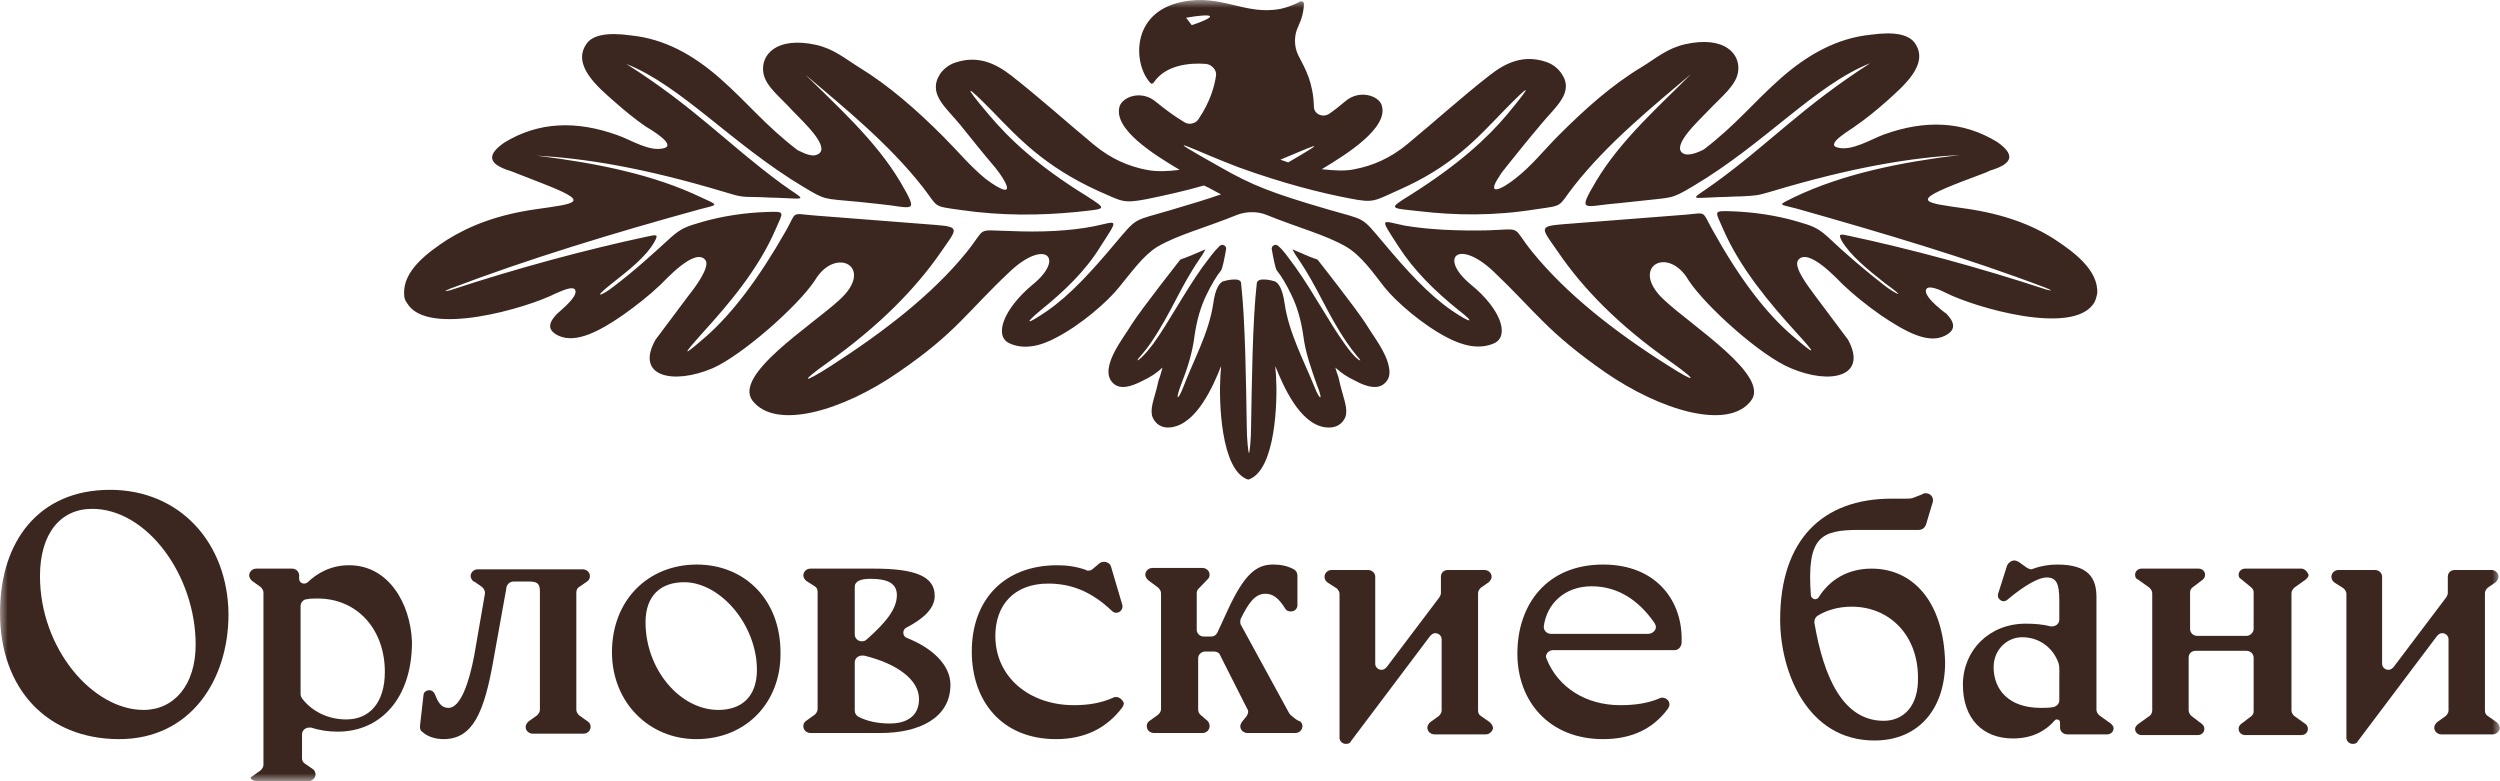 <svg width="160" height="50" viewBox="0 0 160 50" fill="none" xmlns="http://www.w3.org/2000/svg">
<g clip-path="url(#clip0_2001_3568)">
<mask id="mask0_2001_3568" style="mask-type:luminance" maskUnits="userSpaceOnUse" x="0" y="0" width="160" height="50">
<path d="M160 0H0V50H160V0Z" fill="white"/>
</mask>
<g mask="url(#mask0_2001_3568)">
<path d="M95.281 46.174L94.778 45.826C94.641 45.739 94.596 45.609 94.596 45.479V37.957C94.596 37.827 94.687 37.697 94.778 37.61L95.281 37.262C95.372 37.175 95.464 37.044 95.464 36.914C95.464 36.653 95.236 36.479 95.007 36.479H92.676C92.402 36.479 92.219 36.653 92.219 36.914V37.957C92.219 38.044 92.174 38.131 92.128 38.218L88.746 42.696C88.655 42.783 88.563 42.87 88.426 42.87C88.198 42.87 88.015 42.696 88.015 42.479V36.914C88.015 36.653 87.786 36.479 87.558 36.479H85.227C84.953 36.479 84.77 36.697 84.77 36.914C84.77 37.088 84.861 37.218 84.998 37.305L85.547 37.653C85.638 37.74 85.73 37.87 85.73 38.001V47.218C85.73 47.435 85.912 47.609 86.141 47.609C86.278 47.609 86.415 47.566 86.461 47.435L91.534 40.696C91.625 40.609 91.716 40.522 91.853 40.522C92.082 40.522 92.265 40.696 92.265 40.914V45.479C92.265 45.609 92.174 45.739 92.082 45.826L91.534 46.218C91.442 46.304 91.351 46.435 91.351 46.566C91.351 46.826 91.579 47 91.808 47H95.099C95.327 47 95.555 46.783 95.555 46.566C95.51 46.391 95.418 46.261 95.281 46.174Z" fill="#3B2720"/>
<path d="M82.623 45.783C82.578 45.739 82.532 45.696 82.486 45.609L79.424 40.001C79.379 39.957 79.379 39.87 79.379 39.783C79.379 39.696 79.379 39.653 79.424 39.566C79.882 38.653 80.293 38.001 80.978 38.001C81.435 38.001 81.801 38.218 82.258 38.957C82.349 39.088 82.44 39.131 82.623 39.131C82.852 39.131 83.035 38.957 83.035 38.74V36.827C83.035 36.653 82.943 36.522 82.806 36.435C82.395 36.218 81.983 36.131 81.481 36.131C80.43 36.131 79.653 36.697 78.556 39.088L77.916 40.479C77.825 40.653 77.688 40.74 77.505 40.74H77.048C76.773 40.74 76.591 40.522 76.591 40.305V37.957C76.591 37.827 76.637 37.74 76.728 37.653L77.276 37.088C77.368 37.001 77.414 36.914 77.414 36.783C77.414 36.522 77.185 36.349 76.957 36.349H73.757C73.483 36.349 73.3 36.566 73.3 36.783C73.3 36.914 73.392 37.044 73.483 37.131L74.123 37.609C74.214 37.697 74.306 37.827 74.306 37.957V45.391C74.306 45.522 74.214 45.652 74.123 45.739L73.575 46.131C73.438 46.218 73.392 46.348 73.392 46.478C73.392 46.739 73.62 46.913 73.849 46.913H76.957C77.231 46.913 77.414 46.696 77.414 46.478C77.414 46.348 77.368 46.218 77.276 46.131L76.819 45.739C76.728 45.652 76.682 45.522 76.682 45.391V42.131C76.682 41.87 76.911 41.696 77.139 41.696H77.688C77.871 41.696 78.053 41.783 78.099 41.957L79.835 45.391C79.882 45.435 79.882 45.522 79.882 45.566C79.882 45.652 79.835 45.739 79.79 45.826L79.47 46.218C79.424 46.304 79.379 46.391 79.379 46.478C79.379 46.739 79.607 46.913 79.835 46.913H82.898C83.172 46.913 83.355 46.696 83.355 46.478C83.355 46.348 83.309 46.261 83.217 46.174C82.943 46.087 82.806 45.913 82.623 45.783Z" fill="#3B2720"/>
<path d="M135.087 46.304L134.356 45.783C134.264 45.696 134.173 45.566 134.173 45.435V38.218C134.173 37.044 133.716 36.131 131.659 36.131C131.156 36.131 130.608 36.218 130.151 36.392C130.105 36.392 130.06 36.435 130.014 36.435C129.922 36.435 129.831 36.392 129.74 36.349L129.191 35.958C129.1 35.914 129.008 35.87 128.917 35.87C128.734 35.87 128.551 36.001 128.46 36.175L127.866 38.044C127.866 38.088 127.866 38.131 127.866 38.131C127.866 38.305 128.049 38.479 128.232 38.479C128.323 38.479 128.414 38.435 128.46 38.392C129.648 37.392 130.517 36.957 130.974 36.957C131.613 36.957 131.796 37.349 131.796 38.435V39.653C131.796 39.914 131.568 40.088 131.339 40.088C131.294 40.088 131.294 40.088 131.248 40.088C130.745 39.957 130.197 39.914 129.648 39.914C127.317 39.914 125.626 41.609 125.626 43.827C125.626 45.957 126.86 47.261 128.826 47.261C130.014 47.261 130.882 46.826 131.522 46.087C131.568 46.044 131.613 46.044 131.659 46.044C131.751 46.044 131.842 46.131 131.842 46.218V46.522V46.566C131.842 46.826 132.07 47 132.299 47H134.858C135.087 47 135.27 46.826 135.27 46.609C135.27 46.479 135.178 46.391 135.087 46.304ZM131.796 43.261V44.827C131.796 45.044 131.613 45.218 131.385 45.261C131.111 45.304 130.837 45.304 130.608 45.304C128.551 45.304 127.592 44.131 127.592 42.696C127.592 41.566 128.46 40.783 129.42 40.783C130.38 40.783 131.202 41.305 131.613 42.131C131.842 42.566 131.796 42.783 131.796 43.261Z" fill="#3B2720"/>
<path d="M119.78 36.392C118.226 36.392 117.083 37.132 116.398 38.218C116.352 38.305 116.261 38.349 116.169 38.349C116.032 38.349 115.895 38.218 115.895 38.088C115.621 34.349 116.535 33.914 119.003 33.914H122.796C123.024 33.914 123.162 33.784 123.253 33.61L123.71 32.088C123.71 32.045 123.71 32.045 123.71 32.001C123.71 31.741 123.481 31.567 123.253 31.567C123.162 31.567 123.116 31.567 123.07 31.61C122.978 31.654 122.887 31.697 122.75 31.741C122.339 31.914 122.339 31.914 121.882 31.914H121.059C116.626 31.914 113.93 34.566 113.93 39.653C113.93 43.001 115.666 47.392 119.962 47.392C122.842 47.392 124.487 45.305 124.487 42.392C124.395 38.566 122.476 36.392 119.78 36.392ZM120.557 46.131C117.952 46.131 116.718 43.348 116.123 39.87C116.123 39.827 116.123 39.827 116.123 39.783C116.123 39.609 116.215 39.479 116.352 39.392C116.855 39.088 117.586 38.827 118.5 38.827C120.968 38.827 122.75 40.696 122.75 43.348C122.796 45.174 121.836 46.131 120.557 46.131Z" fill="#3B2720"/>
<path d="M22.345 36.175C21.157 36.175 20.288 36.697 19.694 37.262C19.649 37.305 19.557 37.349 19.466 37.349C19.283 37.349 19.146 37.218 19.146 37.044V36.827C19.146 36.61 18.963 36.392 18.689 36.392H16.404C16.13 36.392 15.947 36.61 15.947 36.827C15.947 36.957 16.038 37.088 16.13 37.175L16.678 37.566C16.769 37.653 16.861 37.783 16.861 37.914V47.261V48.956C16.861 49.087 16.769 49.217 16.678 49.304L16.13 49.696C16.084 49.739 16.038 49.739 16.038 49.782C16.038 49.826 16.084 49.826 16.084 49.869C16.13 49.913 16.175 49.913 16.221 49.956C16.221 49.956 16.221 49.956 16.267 49.956C16.312 49.956 16.358 50 16.404 50C16.404 50 16.404 50 16.45 50H18.78H19.74C19.968 50 20.197 49.782 20.197 49.565C20.197 49.435 20.106 49.261 20.014 49.217L19.512 48.87C19.374 48.782 19.329 48.652 19.329 48.522V47C19.329 46.739 19.557 46.565 19.786 46.565C19.831 46.565 19.877 46.565 19.923 46.565C20.425 46.739 21.02 46.826 21.614 46.826C24.356 46.826 26.367 44.696 26.367 41.088C26.275 38.609 24.858 36.175 22.345 36.175ZM22.162 46.044C20.928 46.044 19.923 45.479 19.329 44.696C19.283 44.609 19.237 44.522 19.237 44.435V38.783C19.237 38.566 19.42 38.349 19.649 38.349C19.831 38.305 20.106 38.305 20.334 38.305C22.848 38.305 24.63 40.261 24.63 43C24.63 45 23.625 46.044 22.162 46.044Z" fill="#3B2720"/>
<path d="M147.294 36.392H143.684C143.456 36.392 143.273 36.566 143.273 36.783C143.273 36.914 143.318 37.001 143.41 37.044L144.095 37.609C144.186 37.696 144.233 37.783 144.233 37.914V40.261C144.233 40.479 144.004 40.696 143.776 40.696H140.622C140.348 40.696 140.165 40.479 140.165 40.261V37.914C140.165 37.783 140.211 37.696 140.302 37.609L140.988 37.088C141.079 37.001 141.125 36.914 141.125 36.783C141.125 36.566 140.942 36.392 140.713 36.392H137.057C136.829 36.392 136.646 36.566 136.646 36.783C136.646 36.914 136.692 37.044 136.829 37.088L137.56 37.609C137.651 37.696 137.743 37.827 137.743 37.957V45.479C137.743 45.609 137.651 45.783 137.56 45.826L136.829 46.348C136.737 46.435 136.646 46.522 136.646 46.652C136.646 46.87 136.829 47.044 137.057 47.044H140.668C140.896 47.044 141.079 46.87 141.079 46.652C141.079 46.522 141.033 46.435 140.942 46.348L140.256 45.826C140.165 45.739 140.074 45.609 140.074 45.479V42.087C140.074 41.827 140.256 41.653 140.531 41.653H143.776C144.004 41.653 144.233 41.827 144.233 42.087V45.522C144.233 45.652 144.186 45.739 144.095 45.826L143.41 46.348C143.318 46.435 143.273 46.522 143.273 46.652C143.273 46.87 143.456 47.044 143.684 47.044H147.294C147.523 47.044 147.706 46.87 147.706 46.652C147.706 46.522 147.66 46.435 147.568 46.348L146.837 45.826C146.746 45.739 146.654 45.609 146.654 45.479V37.957C146.654 37.827 146.746 37.696 146.837 37.609L147.568 37.088C147.66 37.001 147.751 36.914 147.751 36.783C147.66 36.566 147.477 36.392 147.294 36.392Z" fill="#3B2720"/>
<path d="M159.722 46.174L159.219 45.826C159.082 45.739 159.036 45.609 159.036 45.479V37.957C159.036 37.827 159.128 37.697 159.219 37.61L159.722 37.262C159.813 37.175 159.905 37.044 159.905 36.914C159.905 36.653 159.676 36.479 159.448 36.479H157.117C156.843 36.479 156.66 36.653 156.66 36.914V37.957C156.66 38.044 156.614 38.131 156.568 38.218L153.186 42.696C153.095 42.783 153.004 42.87 152.867 42.87C152.638 42.87 152.455 42.696 152.455 42.479V36.914C152.455 36.653 152.227 36.479 151.998 36.479H149.667C149.393 36.479 149.21 36.697 149.21 36.914C149.21 37.088 149.302 37.218 149.439 37.305L149.987 37.653C150.079 37.74 150.17 37.87 150.17 38.001V47.218C150.17 47.435 150.353 47.609 150.581 47.609C150.719 47.609 150.856 47.566 150.901 47.435L155.974 40.696C156.066 40.609 156.157 40.522 156.294 40.522C156.523 40.522 156.706 40.696 156.706 40.914V45.479C156.706 45.609 156.614 45.739 156.523 45.826L155.974 46.218C155.883 46.304 155.792 46.435 155.792 46.566C155.792 46.826 156.02 47 156.249 47H159.539C159.768 47 159.996 46.783 159.996 46.566C159.95 46.391 159.859 46.261 159.722 46.174Z" fill="#3B2720"/>
<path d="M7.038 31.349C2.514 31.349 0 34.609 0 39.218C0 44.044 2.971 47.304 7.632 47.304C12.156 47.304 14.624 43.565 14.624 39.305C14.579 34.74 11.517 31.349 7.038 31.349ZM9.186 45.435C5.941 45.435 2.559 41.522 2.559 36.87C2.559 34.131 3.885 32.566 5.895 32.566C9.414 32.566 12.522 36.827 12.522 41.261C12.522 43.826 11.151 45.435 9.186 45.435Z" fill="#3B2720"/>
<path d="M37.616 46.174L37.068 45.783C36.977 45.696 36.885 45.565 36.885 45.435V37.914C36.885 37.74 36.977 37.61 37.068 37.566L37.571 37.218C37.708 37.131 37.753 37.001 37.753 36.87C37.753 36.61 37.525 36.436 37.296 36.436H30.578C30.304 36.436 30.121 36.653 30.121 36.87C30.121 37.001 30.213 37.131 30.304 37.218H30.35L30.852 37.566C30.944 37.653 31.035 37.783 31.035 37.914C31.035 37.957 31.035 37.957 31.035 38.001L30.35 41.957C30.03 43.653 29.481 45.305 28.704 45.305C28.293 45.305 28.065 45.044 27.836 44.435C27.791 44.305 27.653 44.174 27.471 44.174C27.288 44.174 27.105 44.305 27.105 44.479L26.877 46.478V46.522C26.877 46.652 26.922 46.783 27.014 46.826C27.334 47.131 27.836 47.304 28.385 47.304C30.258 47.304 30.99 45.609 31.584 42.218L32.406 37.653V37.61C32.452 37.392 32.635 37.218 32.863 37.218H33.869C34.371 37.218 34.554 37.349 34.554 37.827V45.435C34.554 45.565 34.463 45.696 34.371 45.783L33.823 46.174C33.732 46.261 33.64 46.391 33.64 46.522C33.64 46.783 33.869 46.956 34.097 46.956H37.342C37.616 46.956 37.799 46.739 37.799 46.522C37.799 46.391 37.753 46.261 37.616 46.174Z" fill="#3B2720"/>
<path d="M44.604 36.131C41.451 36.131 39.166 38.435 39.166 41.74C39.166 44.957 41.542 47.304 44.559 47.304C47.758 47.304 49.952 44.957 49.952 41.87C49.997 38.305 47.575 36.131 44.604 36.131ZM45.975 45.435C43.508 45.435 41.314 42.827 41.314 39.827C41.314 38.088 42.319 37.262 43.782 37.262C46.112 37.262 48.443 40.001 48.443 42.87C48.443 44.609 47.438 45.435 45.975 45.435Z" fill="#3B2720"/>
<path d="M71.425 44.609C71.38 44.609 71.288 44.609 71.243 44.652C70.466 45 69.643 45.131 68.729 45.131C65.895 45.131 63.702 43.348 63.702 40.696C63.702 38.74 64.89 37.349 67.084 37.349C68.455 37.349 69.78 37.783 71.151 39.088C71.243 39.175 71.334 39.218 71.425 39.218C71.654 39.218 71.837 39.044 71.837 38.827C71.837 38.783 71.837 38.783 71.837 38.74L71.105 36.262C71.06 36.088 70.877 35.957 70.648 35.957C70.557 35.957 70.42 36.001 70.374 36.044L69.963 36.392C69.871 36.479 69.78 36.522 69.643 36.522C69.597 36.522 69.552 36.522 69.506 36.479C68.912 36.262 68.272 36.175 67.678 36.175C64.25 36.175 62.194 38.392 62.194 41.696C62.194 44.87 64.113 47.304 67.586 47.304C69.414 47.304 70.831 46.609 71.837 45.261C71.882 45.174 71.928 45.087 71.928 45C71.837 44.783 71.654 44.609 71.425 44.609Z" fill="#3B2720"/>
<path d="M58.04 40.827C57.903 40.783 57.811 40.653 57.811 40.479C57.811 40.348 57.903 40.218 57.994 40.175C59 39.653 59.822 39.001 59.822 38.131C59.822 36.87 58.543 36.392 55.938 36.392H51.87C51.596 36.392 51.413 36.61 51.413 36.827C51.413 36.957 51.504 37.088 51.596 37.175L52.144 37.522C52.281 37.609 52.327 37.74 52.327 37.87V45.391C52.327 45.522 52.236 45.652 52.144 45.739L51.596 46.131C51.459 46.218 51.413 46.348 51.413 46.478C51.413 46.739 51.642 46.913 51.87 46.913H56.349C58.817 46.913 60.828 45.957 60.828 43.827C60.828 42.566 59.685 41.479 58.04 40.827ZM54.704 37.566C54.704 37.175 55.115 37.044 55.709 37.044C56.76 37.044 57.4 37.305 57.4 38.088C57.4 38.957 56.715 39.827 55.481 40.913C55.389 41 55.298 41.044 55.161 41.044C54.886 41.044 54.704 40.827 54.704 40.609V37.566ZM56.943 46.304C56.212 46.304 55.526 46.174 54.932 45.87C54.795 45.783 54.704 45.652 54.704 45.479V42.392C54.704 42.131 54.932 41.957 55.161 41.957C55.206 41.957 55.252 41.957 55.298 41.957C57.446 42.479 58.817 43.522 58.817 44.739C58.817 45.826 58.04 46.304 56.943 46.304Z" fill="#3B2720"/>
<path d="M102.597 36.131C98.986 36.131 97.112 38.696 97.112 41.827C97.112 44.913 99.169 47.304 102.597 47.304C104.424 47.304 105.795 46.652 106.755 45.348C106.801 45.261 106.846 45.174 106.846 45.087C106.846 44.826 106.618 44.652 106.389 44.652C106.344 44.652 106.252 44.652 106.207 44.696C105.475 45 104.698 45.131 103.693 45.131C101.5 45.131 99.717 44 98.986 42.175C98.986 42.131 98.94 42.087 98.94 42.044C98.94 41.783 99.169 41.609 99.397 41.609H107.166C107.395 41.609 107.578 41.435 107.623 41.175C107.623 41.131 107.623 41.131 107.623 41.088C107.715 38.479 106.024 36.131 102.597 36.131ZM105.475 40.566H99.26C98.986 40.566 98.803 40.348 98.803 40.131C98.803 40.131 98.803 40.131 98.803 40.088C98.986 38.653 100.129 37.522 101.865 37.522C103.602 37.522 104.927 38.479 105.887 39.87C105.932 39.957 105.978 40.044 105.978 40.131C105.978 40.348 105.75 40.566 105.475 40.566Z" fill="#3B2720"/>
<path d="M123.347 18.437C123.484 18.35 123.849 18.393 124.535 18.741C126.317 19.654 132.761 21.567 134.041 19.35C134.132 19.176 134.178 19.002 134.223 18.785C134.315 17.263 132.67 16.089 131.481 15.307C130.065 14.394 128.237 13.698 125.815 13.35C123.072 12.959 122.204 12.916 125.586 11.611C126.363 11.307 127.14 11.046 127.368 10.916C128.968 10.438 128.877 9.829 127.825 9.09C125.632 7.742 123.21 7.655 120.559 8.612C119.736 8.916 118.502 9.698 117.588 9.438C116.766 9.22 118.594 8.22 118.776 8.046C119.462 7.568 120.102 7.046 120.742 6.481C121.793 5.525 123.484 4.134 122.57 2.786C122.204 2.221 121.29 2.003 119.736 2.221C117.543 2.438 115.669 3.525 114.024 4.96C112.196 6.568 111.145 7.959 109.042 9.568C108.448 9.872 108.082 9.916 107.854 9.872C106.849 9.568 108.402 8.046 108.722 7.699C108.951 7.481 109.134 7.264 109.362 7.046C110.185 6.177 111.099 5.481 111.236 4.612C111.419 3.481 110.413 2.264 107.854 2.829C106.711 3.09 106.026 3.699 105.112 4.264C103.147 5.438 101.41 7.003 99.719 8.698C98.851 9.568 98.028 10.611 97.023 11.394C96.109 12.133 95.058 12.611 95.972 11.264C96.109 11.003 96.337 10.785 96.383 10.698C97.114 9.785 97.846 8.872 98.622 7.959C99.537 6.829 100.816 5.916 99.902 4.655C99.674 4.351 99.353 4.09 98.942 3.96C97.525 3.481 96.383 4.003 95.378 4.786C93.641 6.133 91.813 7.786 90.076 9.22C88.979 10.133 87.837 10.611 86.694 10.829C86.1 10.959 85.369 10.916 84.592 10.829C84.546 10.829 84.546 10.829 84.592 10.829C86.191 9.872 88.888 8.177 88.431 6.742C88.248 6.133 87.014 5.699 86.1 6.481C85.734 6.786 85.415 7.046 85.095 7.264C84.683 7.568 84.09 7.307 84.09 6.829C84.043 5.307 83.587 4.481 83.084 3.525C82.81 2.96 82.81 2.264 83.084 1.699C83.312 1.221 83.45 0.699 83.45 0.221C83.45 0.134 83.312 0.047 83.221 0.09C82.993 0.221 82.535 0.438 81.942 0.569C79.656 1.003 78.148 -0.431 75.589 0.134C72.344 0.829 72.527 4.134 73.624 5.307C73.669 5.394 73.807 5.351 73.852 5.264C74.583 4.177 76.092 4.003 77.188 4.09C77.554 4.134 77.874 4.481 77.828 4.829C77.737 5.438 77.508 6.438 76.686 7.655C76.503 7.916 76.092 8.003 75.817 7.829C75.223 7.481 74.629 7.046 73.989 6.525C73.075 5.742 71.887 6.177 71.659 6.786C71.202 8.264 73.898 9.916 75.498 10.872C74.766 10.959 74.035 11.003 73.395 10.872C72.253 10.655 71.11 10.177 70.013 9.264C68.277 7.829 66.448 6.177 64.712 4.829C63.707 4.047 62.564 3.525 61.147 4.003C60.736 4.134 60.416 4.394 60.188 4.699C59.319 6.003 60.553 6.873 61.467 8.003C62.199 8.916 62.93 9.829 63.707 10.742C63.798 10.872 63.981 11.09 64.118 11.307C64.986 12.655 63.981 12.133 63.067 11.437C62.107 10.655 61.284 9.655 60.37 8.742C58.679 7.046 56.897 5.481 54.978 4.307C54.064 3.742 53.378 3.134 52.236 2.873C49.676 2.308 48.671 3.525 48.853 4.655C48.991 5.525 49.905 6.177 50.727 7.09C50.956 7.307 51.139 7.525 51.367 7.742C51.687 8.09 53.241 9.611 52.236 9.916C52.007 10.003 51.642 9.916 51.047 9.611C48.945 8.003 47.894 6.612 46.066 5.003C44.375 3.525 42.547 2.482 40.353 2.264C38.799 2.047 37.885 2.264 37.52 2.829C36.606 4.177 38.251 5.568 39.348 6.525C39.988 7.09 40.627 7.612 41.313 8.09C41.541 8.22 43.324 9.264 42.501 9.481C41.587 9.742 40.399 8.959 39.531 8.655C36.88 7.699 34.458 7.785 32.264 9.133C31.213 9.872 31.122 10.481 32.721 10.959C32.95 11.046 33.727 11.351 34.504 11.655C37.885 12.959 37.017 13.003 34.275 13.394C31.853 13.742 30.07 14.437 28.608 15.35C27.42 16.133 25.775 17.307 25.866 18.828C25.866 19.046 25.912 19.22 26.049 19.393C27.328 21.611 33.772 19.698 35.555 18.785C36.24 18.48 36.56 18.393 36.743 18.48C37.2 18.828 35.874 19.872 35.646 20.089C35.189 20.567 34.915 21.089 35.737 21.48C36.834 22.002 38.342 21.219 39.85 20.176C40.719 19.567 41.587 18.872 42.273 18.22C42.593 17.915 44.512 15.785 45.152 16.654C45.472 17.089 44.421 18.48 44.101 18.872C43.37 19.828 42.684 20.785 41.953 21.741C40.627 24.089 43.05 24.654 45.609 23.567C47.483 22.741 51.047 19.611 52.144 17.959C53.469 15.698 56.029 17.089 53.744 19.176C51.962 20.828 46.889 24.002 48.168 25.654C49.676 27.567 53.972 26.262 57.491 23.828C61.239 21.263 61.879 19.959 64.666 17.35C66.906 15.263 68.185 16.524 66.083 18.22C64.209 19.785 63.615 21.48 64.575 21.958C65.489 22.393 66.54 22.176 67.591 21.611C69.191 20.785 70.882 19.306 71.613 18.393C72.435 17.394 73.167 16.35 74.081 15.785C75.452 15.002 77.051 14.611 79.199 13.742C79.794 13.524 80.479 13.524 81.027 13.742C83.175 14.611 84.775 15.002 86.146 15.785C87.106 16.35 87.837 17.394 88.614 18.393C89.345 19.306 91.036 20.785 92.635 21.611C93.641 22.132 94.692 22.393 95.652 21.958C96.612 21.48 96.063 19.785 94.144 18.22C92.041 16.481 93.321 15.263 95.56 17.35C98.302 19.959 98.988 21.219 102.735 23.828C106.254 26.262 110.596 27.567 112.059 25.654C113.338 24.045 108.22 20.828 106.483 19.176C104.244 17.089 106.757 15.655 108.082 17.959C109.179 19.611 112.698 22.785 114.618 23.567C117.177 24.654 119.553 24.089 118.274 21.741C117.543 20.785 116.857 19.828 116.126 18.872C115.852 18.48 114.755 17.133 115.075 16.654C115.714 15.785 117.634 17.915 117.954 18.22C118.639 18.872 119.508 19.567 120.376 20.176C121.93 21.219 123.392 22.045 124.489 21.48C125.266 21.089 125.038 20.567 124.581 20.089C124.215 19.828 122.89 18.785 123.347 18.437ZM76.274 1.612L75.909 1.134C77.691 0.829 78.057 1.003 76.274 1.612ZM81.942 10.22C83.952 9.394 85.369 8.698 82.444 10.394L81.942 10.22ZM78.148 12.437C77.28 12.742 76.274 13.046 74.949 13.437C72.481 14.176 72.847 13.829 71.339 15.611C69.876 17.35 68.505 18.872 66.997 19.915C65.718 20.785 65.489 20.785 66.586 19.872C68.094 18.654 69.465 17.35 70.425 15.785C71.659 13.872 71.521 14.176 70.013 14.481C68.505 14.785 66.586 14.872 64.666 14.785C62.381 14.742 63.204 14.481 61.833 16.176C59.639 18.872 56.531 21.263 53.149 23.437C51.459 24.523 51.047 24.567 53.013 23.176C56.303 20.828 58.588 18.48 60.188 16.176C61.239 14.655 61.513 14.524 59.868 14.394C57.126 14.176 54.795 14.002 52.053 13.785C50.59 13.655 51.002 13.524 50.316 14.742C48.534 17.872 46.843 20.089 45.152 21.567C43.644 22.871 43.644 22.785 44.923 21.35C46.706 19.393 48.534 17.22 49.63 14.698C50.133 13.524 50.316 13.524 49.036 13.568C47.711 13.611 46.203 13.829 44.878 14.22C44.009 14.481 43.644 14.568 42.958 15.176C41.77 16.263 40.582 17.35 39.256 18.35C38.662 18.828 37.748 19.263 39.119 18.176C40.216 17.307 41.359 16.437 41.907 15.437C42.136 15.002 42.044 15.002 41.45 15.133C37.565 15.959 33.041 17.176 28.837 18.567C28.791 18.567 28.699 18.611 28.654 18.611C28.471 18.654 28.471 18.611 28.608 18.567C28.654 18.524 28.745 18.524 28.791 18.48C33.818 16.567 39.256 14.915 44.786 13.394C45.929 13.089 46.066 13.176 44.923 12.655C41.861 11.177 38.205 10.438 34.321 9.959C37.383 10.133 41.084 10.698 46.432 12.307C47.3 12.568 47.437 12.611 48.351 12.611C48.762 12.611 49.219 12.655 49.676 12.655C51.824 12.742 51.55 12.872 49.996 11.742C46.569 9.22 44.421 6.829 40.079 4.09C43.598 5.481 46.843 9.22 51.413 11.959C52.876 12.829 52.647 12.698 54.932 12.916C55.343 12.959 55.755 13.002 56.166 13.046C58.451 13.263 58.862 13.785 57.628 11.655C56.029 8.959 53.515 6.742 51.55 4.786C54.064 6.916 56.897 9.22 59.045 11.959C60.096 13.307 59.639 13.176 61.467 13.437C64.164 13.829 66.632 13.785 68.871 13.568C70.836 13.35 70.927 13.437 69.511 12.524C66.403 10.611 64.575 8.872 63.295 7.351C61.559 5.307 61.787 5.351 63.57 7.177C65.215 8.872 66.86 10.655 70.287 12.22C71.796 12.872 71.841 13.046 73.395 12.742C74.446 12.524 75.68 12.264 77.051 11.872C77.463 12.046 77.783 12.264 78.148 12.437ZM120.65 18.307C119.371 17.307 118.137 16.263 116.948 15.133C116.263 14.524 115.897 14.437 115.029 14.176C113.704 13.785 112.196 13.568 110.87 13.524C109.591 13.481 109.773 13.481 110.276 14.655C111.373 17.176 113.247 19.393 114.984 21.306C116.263 22.698 116.263 22.828 114.755 21.524C113.018 20.046 111.327 17.828 109.591 14.698C108.905 13.481 109.271 13.611 107.854 13.742C105.112 13.959 102.781 14.133 100.039 14.35C98.394 14.481 98.668 14.611 99.719 16.133C101.319 18.48 103.604 20.828 106.894 23.132C108.859 24.523 108.448 24.48 106.757 23.393C103.375 21.263 100.267 18.828 98.074 16.133C96.703 14.437 97.525 14.655 95.241 14.742C93.321 14.785 91.402 14.698 89.893 14.437C88.385 14.133 88.248 13.829 89.482 15.742C90.487 17.307 91.813 18.611 93.321 19.828C94.464 20.698 94.189 20.741 92.91 19.872C91.402 18.828 90.03 17.307 88.568 15.568C87.06 13.785 87.471 14.133 84.958 13.394C81.393 12.35 80.159 11.872 78.103 10.698C73.532 8.133 76.594 9.698 79.245 10.698C82.124 11.742 84.546 12.35 86.374 12.698C87.928 13.003 87.928 12.872 89.482 12.177C92.955 10.655 94.555 8.829 96.2 7.133C97.983 5.307 98.165 5.264 96.474 7.307C95.195 8.829 93.367 10.524 90.259 12.481C88.797 13.394 88.934 13.307 90.899 13.524C93.138 13.785 95.606 13.829 98.302 13.394C100.13 13.133 99.674 13.263 100.724 11.916C102.872 9.177 105.706 6.873 108.22 4.742C106.3 6.699 103.741 8.916 102.141 11.611C100.907 13.698 101.364 13.176 103.604 13.003C104.015 12.959 104.426 12.916 104.838 12.872C107.077 12.611 106.894 12.785 108.357 11.916C112.973 9.177 116.171 5.438 119.691 4.047C115.349 6.829 113.201 9.22 109.773 11.698C108.22 12.829 107.945 12.698 110.093 12.611C110.55 12.611 111.007 12.568 111.419 12.568C112.333 12.524 112.47 12.524 113.338 12.263C118.685 10.655 122.387 10.09 125.449 9.916C121.564 10.394 117.954 11.133 114.846 12.611C113.704 13.176 113.841 13.046 114.984 13.35C120.513 14.915 125.952 16.524 130.979 18.437C131.024 18.48 131.116 18.48 131.161 18.524C131.299 18.567 131.299 18.611 131.116 18.567C131.07 18.567 130.979 18.524 130.933 18.524C126.729 17.133 122.204 15.915 118.319 15.089C117.771 14.959 117.634 14.959 117.862 15.394C118.411 16.35 119.553 17.263 120.65 18.133C122.158 19.22 121.29 18.785 120.65 18.307Z" fill="#3B2720"/>
<path d="M86.101 26.697C86.284 26.175 86.01 25.567 85.827 24.828C85.781 24.654 85.736 24.48 85.69 24.263C85.69 24.176 85.552 23.871 85.461 23.523C85.827 23.871 86.238 24.132 86.695 24.349C87.564 24.828 88.157 24.871 88.523 24.61C88.934 24.306 88.98 23.915 88.889 23.48C88.706 22.523 87.929 21.567 87.427 20.741C86.787 19.741 84.319 16.611 84.319 16.611C84.319 16.611 83.908 16.48 83.633 16.35C83.496 16.307 83.359 16.22 83.222 16.176L82.719 15.959C82.719 15.959 82.811 16.176 83.085 16.567C84.365 18.437 84.867 19.959 86.193 21.915C86.695 22.654 87.015 22.958 87.061 23.045C87.061 23.132 86.695 22.915 86.056 22.002C85.05 20.611 84.136 18.828 82.902 17.089C82.445 16.48 82.171 16.046 81.805 15.741C81.622 15.568 81.348 15.741 81.394 15.959C81.485 16.48 81.622 17.176 81.714 17.306C82.034 17.698 82.354 18.263 82.628 18.828C83.039 19.654 83.268 20.524 83.405 21.437C83.542 22.567 83.908 23.567 84.273 24.61C84.73 25.741 84.456 25.61 84.136 24.784C83.45 23.089 82.491 21.306 82.217 19.437C82.079 18.437 81.805 18.089 81.577 18.002C81.44 17.959 80.48 17.698 80.434 18.133C80.16 20.524 80.114 24.654 80.069 27.306C80.069 28.088 79.977 29.001 79.931 29.001C79.886 28.958 79.794 28.045 79.794 27.306C79.749 24.654 79.703 20.524 79.429 18.133C79.429 17.698 78.423 17.959 78.286 18.002C78.058 18.089 77.783 18.437 77.646 19.437C77.372 21.306 76.367 23.089 75.727 24.784C75.407 25.61 75.178 25.697 75.59 24.61C76.001 23.567 76.321 22.567 76.458 21.437C76.595 20.524 76.824 19.654 77.235 18.828C77.509 18.263 77.829 17.698 78.149 17.306C78.24 17.176 78.378 16.48 78.469 15.959C78.515 15.741 78.24 15.568 78.058 15.741C77.692 16.089 77.418 16.48 76.961 17.089C75.727 18.828 74.813 20.611 73.808 22.002C73.122 22.915 72.757 23.132 72.802 23.045C72.802 22.958 73.168 22.654 73.671 21.915C74.996 19.959 75.498 18.437 76.778 16.567C77.052 16.176 77.144 15.959 77.144 15.959L76.641 16.176C76.549 16.22 76.412 16.263 76.23 16.35C75.91 16.48 75.544 16.611 75.544 16.611C75.544 16.611 73.076 19.741 72.436 20.741C71.934 21.567 71.157 22.523 70.974 23.48C70.882 23.915 70.974 24.349 71.34 24.61C71.705 24.871 72.254 24.828 73.168 24.349C73.625 24.132 74.036 23.871 74.401 23.523C74.31 23.871 74.219 24.176 74.173 24.263C74.127 24.436 74.082 24.61 74.036 24.828C73.853 25.567 73.579 26.175 73.762 26.697C73.945 27.132 74.356 27.436 74.95 27.349C76.595 27.132 77.646 24.697 78.149 23.436C78.149 23.654 78.103 23.915 78.103 24.132C78.012 25.567 78.103 30.132 79.886 30.697C81.668 30.132 81.76 25.567 81.668 24.132C81.668 23.915 81.622 23.697 81.622 23.436C82.125 24.697 83.176 27.132 84.822 27.349C85.507 27.436 85.918 27.132 86.101 26.697Z" fill="#3B2720"/>
</g>
</g>
<defs>
<clipPath id="clip0_2001_3568">
<rect width="160" height="50" fill="white"/>
</clipPath>
</defs>
</svg>